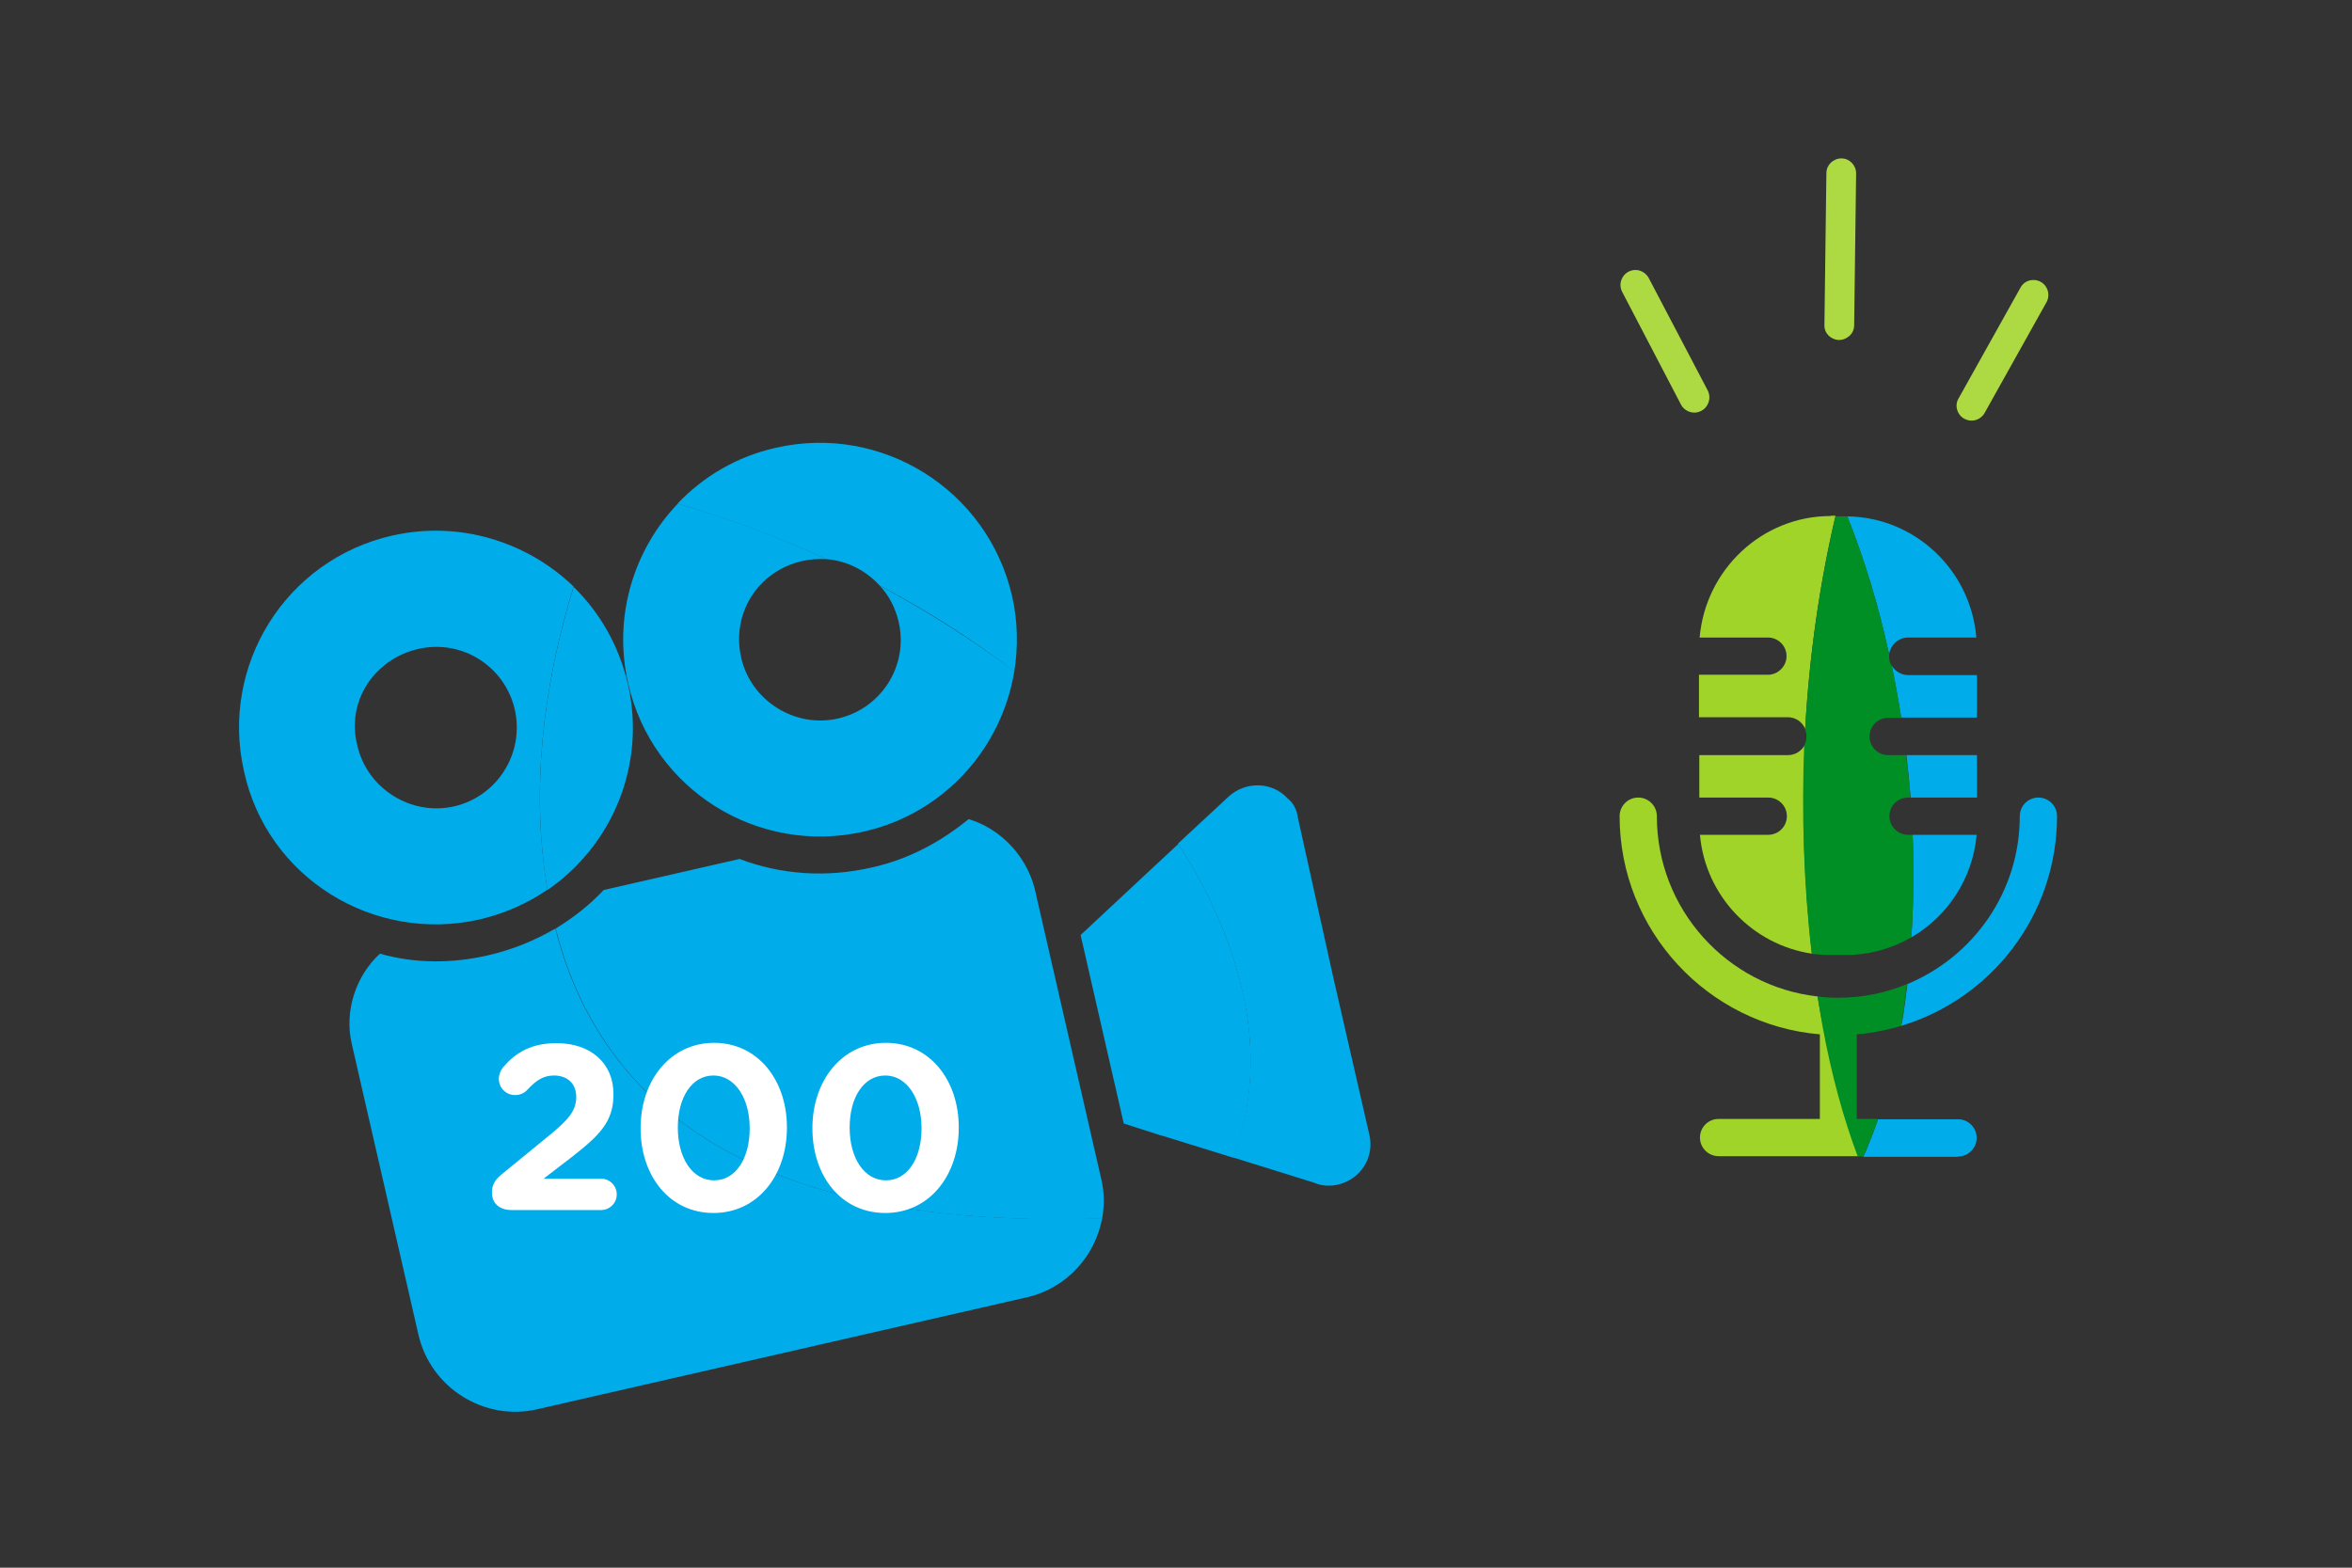 <?xml version="1.0" encoding="utf-8"?>
<!-- Generator: Adobe Illustrator 23.0.2, SVG Export Plug-In . SVG Version: 6.00 Build 0)  -->
<svg version="1.1" id="Layer_1" xmlns="http://www.w3.org/2000/svg" xmlns:xlink="http://www.w3.org/1999/xlink" x="0px" y="0px"
	 viewBox="0 0 720 480" style="enable-background:new 0 0 720 480;" xml:space="preserve">
<rect x="0" y="0" width="720" height="480" fill="#333333" stroke="none"/>
<style type="text/css">
	.st0{fill:#00ACEA;}
	.st1{fill:#AFD254;}
	.st2{fill:#FFFFFF;}
	.st3{fill:#B0D255;}
	.st4{fill:#00B5F0;}
	.st5{fill-rule:evenodd;clip-rule:evenodd;fill:#00ACE9;}
	.st6{fill-rule:evenodd;clip-rule:evenodd;fill:#25B2E7;}
	.st7{fill:#25B2E7;}
	.st8{fill:#ADD154;}
	.st9{fill:#25B0E5;}
	.st10{fill:#AED148;}
	.st11{fill:#22A9E0;}
	.st12{fill:#333F4F;}
	.st13{fill:#4D4D4D;}
	.st14{fill:#00ACE9;}
	.st15{fill:#ADDA43;}
	.st16{fill:none;}
	.st17{fill:#008F25;}
	.st18{fill:#22A9E0;stroke:#22A9E0;stroke-width:8;stroke-miterlimit:10;}
	.st19{fill:#A0D429;}
	.st20{fill-rule:evenodd;clip-rule:evenodd;fill:#A0D429;}
	.st21{fill-rule:evenodd;clip-rule:evenodd;fill:#00ACEA;}
	.st22{fill:none;stroke:#A0D429;stroke-width:7;stroke-linecap:round;stroke-linejoin:round;}
	.st23{fill:none;stroke:#A0D429;stroke-width:13;stroke-linecap:round;stroke-linejoin:round;}
	.st24{fill:none;stroke:#A0D429;stroke-width:13;stroke-linecap:round;stroke-linejoin:round;stroke-dasharray:59.5,59.5;}
	.st25{fill:#009941;}
</style>
<path class="st15" d="M514.6,123.9c1.2,2.2,3.9,3.1,6.2,1.9c0.4-0.2,0.8-0.5,1.1-0.8c1.4-1.4,1.8-3.6,0.9-5.4l-18.1-34.5
	c-1.2-2.2-3.9-3.1-6.2-1.9c-2.2,1.2-3.1,3.9-1.9,6.2L514.6,123.9z M601.3,128.2c1.8,1,4,0.7,5.4-0.7c0.3-0.3,0.6-0.6,0.8-1l19-34
	c1.2-2.2,0.4-5-1.8-6.2c-2.2-1.2-5-0.5-6.2,1.8l-19,34C598.3,124.2,599.1,127,601.3,128.2z M562.9,104.1c1.3,0,2.4-0.5,3.3-1.3
	s1.4-2,1.4-3.2l0.6-46.5c0-2.5-2-4.6-4.5-4.6c-2.5,0-4.6,2-4.6,4.5l-0.6,46.5C558.4,102,560.4,104,562.9,104.1z"/>
<g>
	<path class="st0" d="M394.2,244.5c-4.6-5.1-12.8-5.5-18.2-0.5l-15.4,14.3c9.2,14.2,16.1,29.4,19.7,45.2c4.3,18.6,2.9,35.5-2.8,50.9
		l24.7,7.7c2.2,1,4.9,1.2,7.4,0.6c6.9-1.6,11.2-8.3,9.6-15.2l-11.2-48.9l-10.7-48.3C397,248.1,396.1,246,394.2,244.5z"/>
	<path class="st0" d="M360.7,258.4L340,277.7l-9.2,8.6L344,344l11.2,3.6c0.4-0.1,0.4,0.3,0.8,0.2l21.6,6.7c5.7-15.3,7-32.3,2.8-50.9
		C376.7,287.7,369.9,272.6,360.7,258.4z"/>
	<path class="st0" d="M120,164c-32.5,7.4-52.7,39.7-45.3,72.2c7.1,32.6,39.7,52.7,72.2,45.3c7.6-1.8,14.6-4.9,20.7-9.1
		c-5.1-29.9-1.6-61.7,8-92.8C161.4,165.9,140.7,159.3,120,164z M139,246.9c-13.1,3-26.6-5.4-29.6-18.6c-3.5-13.4,5.1-26.5,18.6-29.6
		c13.5-3.1,26.6,5.4,29.6,18.6C160.6,230.8,152.1,243.9,139,246.9z"/>
	<path class="st0" d="M167.6,272.5c19.8-13.6,30.3-38.3,24.6-63.1c-2.7-11.7-8.6-21.9-16.6-29.7C166,210.8,162.5,242.5,167.6,272.5z
		"/>
	<path class="st0" d="M170,284.3c-6.3,3.7-13.2,6.5-20.6,8.2c-11.3,2.6-22.5,2.5-33.1-0.5c-7.3,6.7-11,17.5-8.6,27.7l20.4,89
		c3.8,16.4,20.3,26.5,36.3,22.8l150-34.3c12.2-2.8,20.9-12.7,23-24.2C261.3,375.7,188.6,357.7,170,284.3z"/>
	<path class="st0" d="M296.5,250.8c-8.4,6.9-18.3,12.3-29.6,14.8c-13.9,3.2-27.9,2.2-40.5-2.6l-41.6,9.5c-4.3,4.6-9.3,8.5-14.7,11.8
		c18.6,73.5,91.3,91.4,167.3,88.8c0.7-3.9,0.7-8.1-0.3-12.2l-20.4-89C314,261.7,306,253.6,296.5,250.8z"/>
	<path class="st0" d="M237.5,137.1c-12,2.7-22.2,8.8-30.1,17.1c15.4,4.5,30.8,10.2,45.6,17c6.3,0.5,12.1,3.5,16.3,8.1
		c14.6,7.7,28.4,16.5,41.2,26.3c1.2-7.5,1.1-15.3-0.7-23.2C302.3,150,270,129.7,237.5,137.1z"/>
	<path class="st0" d="M269.3,179.3c2.8,3,4.8,6.8,5.8,11.1c3.1,13.5-5.4,26.6-18.6,29.6c-13.1,3-26.6-5.4-29.6-18.6
		c-3.1-13.5,5.1-26.5,18.6-29.6c2.6-0.6,5.1-0.7,7.6-0.6c-14.8-6.8-30.2-12.6-45.6-17c-13.5,14.1-19.9,34.6-15.2,55.1
		c7.4,32.5,39.7,52.7,72.2,45.3c24.6-5.6,42.2-25.6,46-49.1C297.7,195.9,283.8,187.1,269.3,179.3z"/>
</g>
<g>
	<path class="st0" d="M582,314.1c27.6-8.3,47.7-33.9,47.7-64.2c0-3.2-2.6-5.7-5.7-5.7c-3.2,0-5.7,2.6-5.7,5.7
		c0,23.2-14.2,43-34.4,51.4c-0.5,4-1,8.1-1.7,12.1C582,313.6,582,313.9,582,314.1z"/>
	<path class="st0" d="M599.4,354.1c3.2,0,5.7-2.6,5.7-5.7c0-3.2-2.6-5.7-5.7-5.7h-24.5c-1.4,4.1-2.9,7.9-4.5,11.5H599.4z"/>
	<path class="st19" d="M556.4,305.1c-27.7-3.1-49.2-26.7-49.2-55.2c0-3.2-2.6-5.7-5.7-5.7c-3.2,0-5.7,2.6-5.7,5.7
		c0,35,27,63.9,61.3,66.8v25.9h-31c-3.2,0-5.7,2.6-5.7,5.7c0,3.2,2.6,5.7,5.7,5.7h42.8c-4.4-11.5-8-24.8-10.8-40
		C557.4,311.1,556.9,308.1,556.4,305.1z"/>
	<path class="st17" d="M582,314.1c0-0.2,0.1-0.5,0.1-0.7c0.7-4,1.2-8.1,1.7-12.1c-6.5,2.7-13.6,4.2-21.1,4.2c-2.1,0-4.2-0.1-6.3-0.4
		c0.5,3,1,6,1.5,9c2.8,15.3,6.5,28.5,10.8,40h1.7c1.6-3.6,3.1-7.4,4.5-11.5h-6.5v-25.9C573.1,316.3,577.6,315.4,582,314.1z"/>
	<path class="st0" d="M605.2,219.7v-13h-21.1c-2.1,0-4-1.2-5-2.9c1.1,5.2,2,10.5,2.9,15.9H605.2z"/>
	<path class="st0" d="M584.1,195.2H605c-1.7-20.6-18.7-36.8-39.5-37.1c5.1,12.8,9.5,27,12.8,42.3
		C578.7,197.4,581.2,195.2,584.1,195.2z"/>
	<path class="st0" d="M605.2,244.2v-13h-21.6c0.5,4.3,0.9,8.6,1.3,13H605.2z"/>
	<path class="st0" d="M585.1,287c11.1-6.4,18.8-18,20-31.4h-19.6C585.9,266,585.8,276.5,585.1,287z"/>
	<path class="st19" d="M560.4,158c-21,0-38.3,16.4-40.1,37.2h20.9c3.2,0,5.7,2.6,5.7,5.7s-2.6,5.7-5.7,5.7h-21.1v13h27.2
		c2.4,0,4.5,1.5,5.3,3.6c1.3-23.1,4.6-45.3,9.3-65.3H560.4z"/>
	<path class="st19" d="M547,249.9c0,3.2-2.6,5.7-5.7,5.7h-20.9c1.6,18.6,16,33.7,34.3,36.4c-2.5-21.5-3.1-43-2.2-63.9
		c-1,1.8-2.9,3.1-5.1,3.1h-27.2v13h21.1C544.4,244.2,547,246.7,547,249.9z"/>
	<path class="st17" d="M554.6,292c1.9,0.3,3.8,0.4,5.8,0.4h4.6c7.3,0,14.2-2,20.1-5.4c0.7-10.5,0.8-21,0.4-31.4h-1.4
		c-3.2,0-5.7-2.6-5.7-5.7c0-3.2,2.6-5.7,5.7-5.7h0.7c-0.3-4.4-0.8-8.7-1.3-13H578c-3.2,0-5.7-2.6-5.7-5.7c0-3.2,2.6-5.7,5.7-5.7h4
		c-0.8-5.4-1.8-10.7-2.9-15.9c-0.5-0.8-0.8-1.8-0.8-2.9c0-0.2,0-0.4,0-0.6c-3.3-15.3-7.7-29.5-12.8-42.3c-0.2,0-0.4,0-0.6,0h-3
		c-4.7,20-8,42.1-9.3,65.3c0.3,0.7,0.4,1.4,0.4,2.1c0,1-0.2,1.9-0.7,2.7C551.5,249,552.1,270.6,554.6,292z"/>
</g>
<g>
	<g>
		<path class="st2" d="M153.4,359.7l14.3-11.7c6.3-5.1,8.7-7.9,8.7-12.1c0-4.2-2.8-6.6-6.8-6.6c-3.2,0-5.4,1.4-8.2,4.4
			c-0.7,0.8-2,1.6-3.7,1.6c-2.8,0-5-2.2-5-5c0-1.2,0.5-2.5,1.3-3.5c4-4.7,8.8-7.4,16.4-7.4c10.4,0,17.4,6.1,17.4,15.6v0.1
			c0,8.4-4.3,12.6-13.2,19.5l-8.2,6.3h17.6c2.7,0,4.8,2.2,4.8,4.8c0,2.7-2.2,4.8-4.8,4.8h-27.4c-3.5,0-6-1.9-6-5.3
			C150.5,363.1,151.5,361.2,153.4,359.7z"/>
		<path class="st2" d="M196.1,345.5v-0.1c0-14.6,9.1-26.1,22.5-26.1c13.3,0,22.3,11.3,22.3,25.9v0.1c0,14.6-9,26.1-22.5,26.1
			C205,371.4,196.1,360.1,196.1,345.5z M229.5,345.5v-0.1c0-9.1-4.5-16.1-11.1-16.1c-6.6,0-10.9,6.7-10.9,15.9v0.1
			c0,9.2,4.4,16.1,11.1,16.1C225.3,361.4,229.5,354.6,229.5,345.5z"/>
		<path class="st2" d="M248.7,345.5v-0.1c0-14.6,9.1-26.1,22.5-26.1c13.3,0,22.3,11.3,22.3,25.9v0.1c0,14.6-9,26.1-22.5,26.1
			C257.5,371.4,248.7,360.1,248.7,345.5z M282.1,345.5v-0.1c0-9.1-4.5-16.1-11.1-16.1c-6.6,0-10.9,6.7-10.9,15.9v0.1
			c0,9.2,4.4,16.1,11.1,16.1C277.9,361.4,282.1,354.6,282.1,345.5z"/>
	</g>
</g>
</svg>
